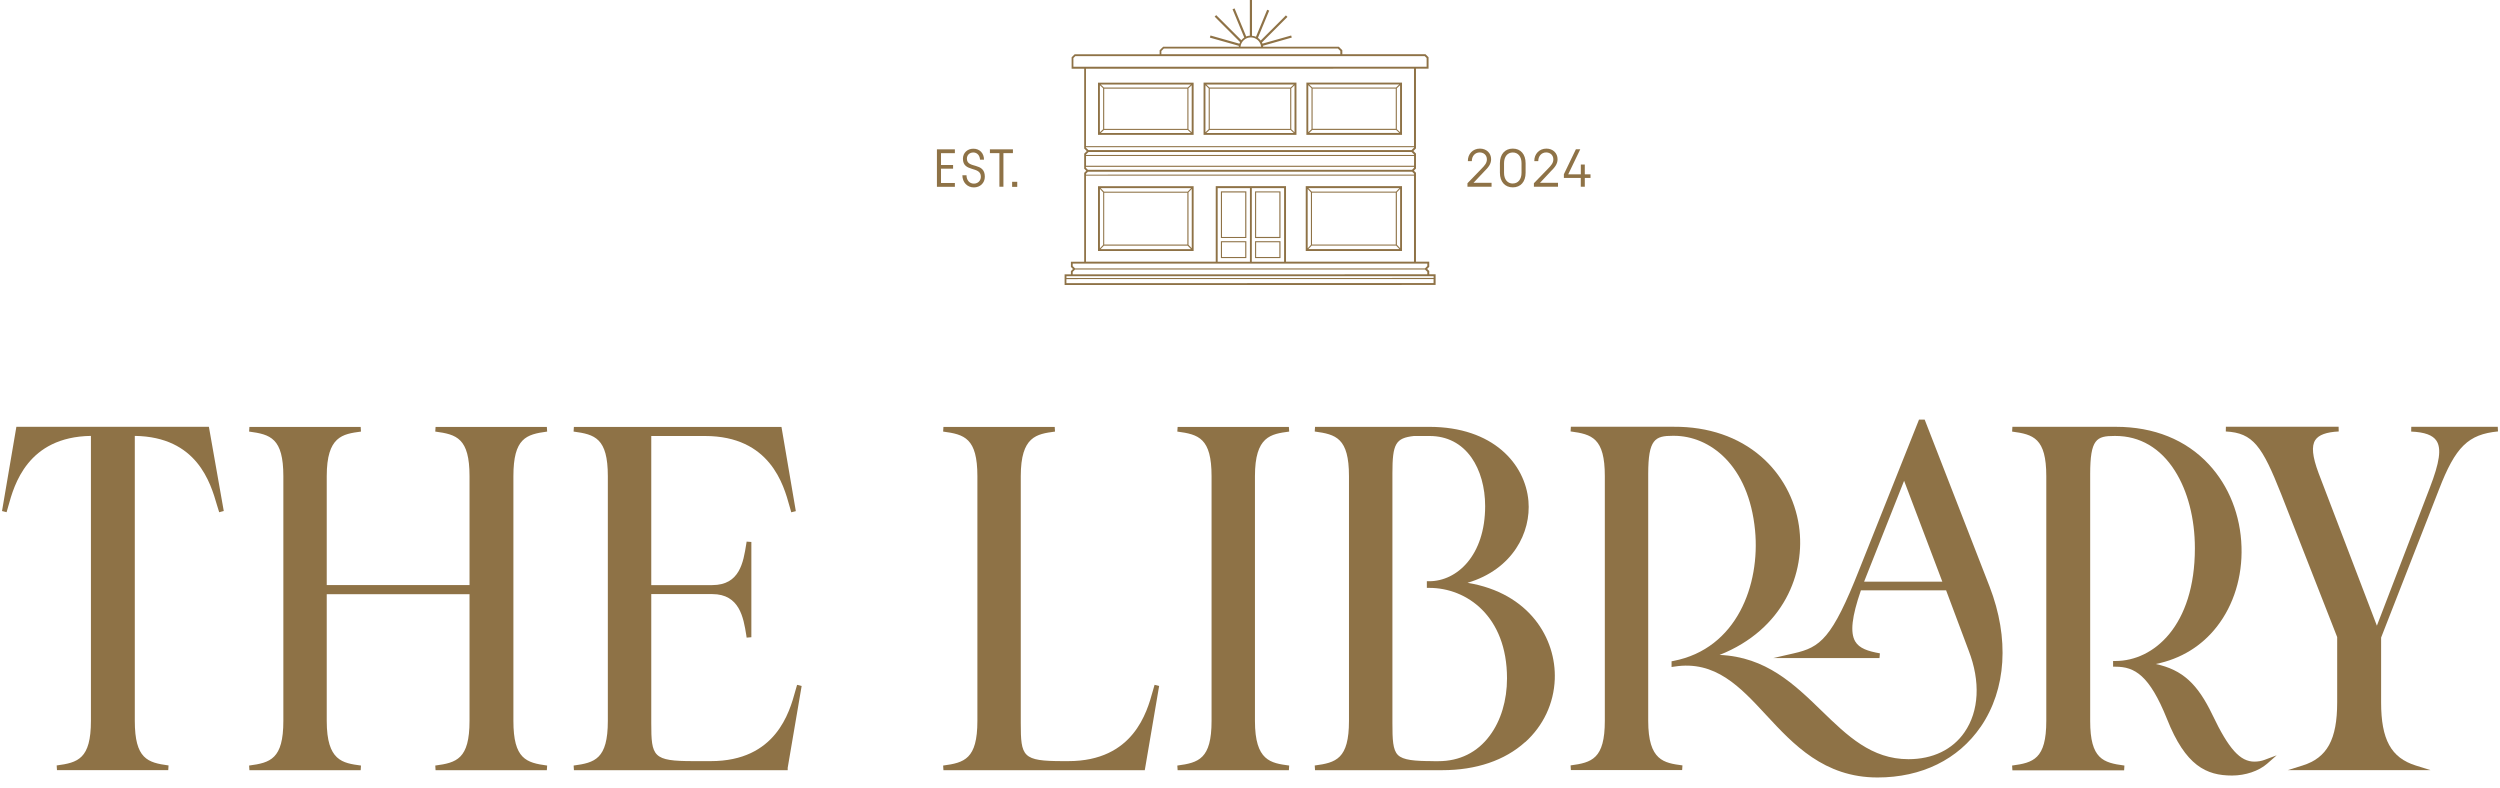 <svg xmlns="http://www.w3.org/2000/svg" fill="none" viewBox="0 0 200 63" height="63" width="200">
<path fill="#8E7246" d="M76.39 11.947V12.254H75.281V13.2H76.247V13.494H75.281V14.639H76.39V14.945H74.954V11.947H76.39Z"></path>
<path fill="#8E7246" d="M77.32 14.019C77.32 14.42 77.563 14.691 77.909 14.691C78.231 14.691 78.469 14.456 78.469 14.138C78.469 13.259 77.034 13.812 77.034 12.699C77.034 12.23 77.392 11.896 77.869 11.896C78.382 11.896 78.72 12.265 78.72 12.774H78.402C78.386 12.44 78.175 12.198 77.865 12.198C77.555 12.198 77.352 12.413 77.352 12.691C77.352 13.53 78.787 12.933 78.787 14.138C78.787 14.643 78.406 14.993 77.909 14.993C77.376 14.993 76.99 14.583 76.99 14.019H77.32Z"></path>
<path fill="#8E7246" d="M79.185 11.947H81.034V12.25H80.274V14.941H79.952V12.25H79.193V11.943H79.189L79.185 11.947Z"></path>
<path fill="#8E7246" d="M81.379 14.544V14.949H80.97V14.544H81.379Z"></path>
<path fill="#8E7246" d="M117.389 14.667L118.506 13.514C118.792 13.224 118.951 13.033 118.951 12.747C118.951 12.425 118.713 12.194 118.375 12.194C117.997 12.194 117.739 12.504 117.747 12.89H117.429C117.417 12.321 117.826 11.888 118.395 11.888C118.923 11.888 119.289 12.254 119.289 12.735C119.289 13.132 119.063 13.395 118.741 13.713L117.882 14.623H119.325V14.937H117.397V14.667H117.389Z"></path>
<path fill="#8E7246" d="M119.993 13.824V13.057C119.993 12.345 120.391 11.888 121.023 11.888C121.655 11.888 122.048 12.341 122.048 13.057V13.824C122.048 14.536 121.655 14.989 121.023 14.989C120.391 14.989 119.993 14.536 119.993 13.824ZM121.023 14.679C121.448 14.679 121.722 14.341 121.722 13.824V13.057C121.722 12.532 121.448 12.198 121.023 12.198C120.597 12.198 120.323 12.536 120.323 13.061V13.828C120.323 14.345 120.593 14.683 121.023 14.683V14.679Z"></path>
<path fill="#8E7246" d="M122.704 14.667L123.822 13.514C124.108 13.224 124.267 13.033 124.267 12.747C124.267 12.425 124.028 12.194 123.69 12.194C123.317 12.194 123.054 12.504 123.062 12.89H122.744C122.732 12.321 123.146 11.888 123.71 11.888C124.239 11.888 124.605 12.254 124.605 12.735C124.605 13.132 124.378 13.395 124.056 13.713L123.201 14.623H124.641V14.937H122.712V14.667H122.704Z"></path>
<path fill="#8E7246" d="M125.106 13.947L126.072 11.94H126.422L125.456 13.947H126.466V13.164H126.784V13.947H127.241V14.233H126.784V14.937H126.462V14.233H125.11V13.947H125.106Z"></path>
<path fill="#8E7246" d="M112.161 6.608H104.511V10.787H112.161V6.608ZM111.687 7.001H104.984L104.73 6.759H111.938L111.683 7.001H111.687ZM111.66 7.089V10.305H105.008V7.089H111.66ZM104.92 10.329L104.662 10.576V6.815L104.92 7.061V10.329ZM104.984 10.393H111.687L111.942 10.635H104.734L104.988 10.393H104.984ZM111.747 7.065L112.005 6.819V10.58L111.747 10.333V7.065Z"></path>
<path fill="#8E7246" d="M114.339 21.939V21.68L114.172 21.513L114.339 21.346V20.933H113.278V13.82L113.111 13.653L113.278 13.486V12.285L113.071 12.079L113.278 11.872V5.495H114.284V4.58L114.041 4.338H107.386V4.02L107.103 3.737H101.052C101.052 3.713 101.052 3.686 101.044 3.658L103.342 3.006L103.294 2.839L100.996 3.491C100.984 3.459 100.968 3.427 100.953 3.395L102.996 1.352L102.873 1.229L100.857 3.244C100.794 3.161 100.718 3.085 100.635 3.026L101.537 0.847L101.374 0.779L100.479 2.942C100.38 2.898 100.273 2.871 100.161 2.863V0H99.987V2.851C99.883 2.859 99.788 2.879 99.696 2.918L98.766 0.672L98.603 0.74L99.541 3.002C99.45 3.061 99.374 3.133 99.307 3.216L97.295 1.209L97.172 1.332L99.207 3.368C99.187 3.407 99.167 3.451 99.151 3.495L96.838 2.839L96.79 3.01L99.108 3.666C99.108 3.69 99.104 3.713 99.1 3.737H93.053L92.77 4.02V4.342H85.972L85.729 4.584V5.499H86.735V11.88L86.942 12.087L86.735 12.293V13.494L86.902 13.661L86.735 13.828V20.941H85.673V21.354L85.84 21.521L85.673 21.688V21.947H85.168V22.802L114.848 22.797V21.943H114.343L114.339 21.939ZM113.123 13.259H86.882V12.48H113.123V13.259ZM100.066 2.994C100.491 2.994 100.841 3.316 100.889 3.733H99.239C99.287 3.32 99.637 2.994 100.062 2.994H100.066ZM92.913 4.079L93.104 3.884H107.032L107.226 4.075V4.334H92.909V4.075L92.913 4.079ZM85.872 5.344V4.644L86.027 4.489H113.973L114.129 4.64V5.34H85.872V5.344ZM113.119 5.495V11.689L86.878 11.693V5.499L113.119 5.495ZM113.119 11.777V11.812L112.924 12.007H87.069L86.874 11.816V11.777H113.119ZM87.073 12.162H112.928L113.123 12.353V12.393L86.882 12.397V12.357L87.077 12.162H87.073ZM113.119 13.351V13.426L112.964 13.582H87.029L86.874 13.43V13.351H113.119ZM87.033 13.737H112.968L113.123 13.888V13.967L86.882 13.971V13.892L87.037 13.737H87.033ZM86.878 14.055H113.119V20.933H102.881V14.893H97.259V20.933H86.878V14.051V14.055ZM97.414 20.937V15.049H99.994V20.937H97.414ZM100.145 15.049H102.726V20.937H100.145V15.049ZM85.817 21.287V21.088H114.184V21.283L113.997 21.47H86.003L85.817 21.287ZM85.817 21.748L86.003 21.561H113.997L114.184 21.744V21.943L85.817 21.947V21.748ZM114.689 22.094V22.237L85.316 22.241V22.098L114.689 22.094ZM85.312 22.65V22.328L114.685 22.324V22.646L85.312 22.65Z"></path>
<path fill="#8E7246" d="M103.716 6.608H96.285V10.787H103.716V6.608ZM96.758 7.005L96.591 6.846L96.508 6.763H103.501L103.247 7.005H96.758ZM103.215 7.093V10.309H96.782V7.093H103.215ZM96.528 6.91L96.695 7.069V10.333L96.436 10.58V6.819L96.528 6.906V6.91ZM96.758 10.397H103.243L103.497 10.639H96.508L96.762 10.397H96.758ZM103.302 7.069L103.561 6.823V10.584L103.302 10.337V7.069Z"></path>
<path fill="#8E7246" d="M95.49 10.79V6.612H87.84V10.79H95.49ZM88.313 10.397H95.017L95.271 10.639H88.063L88.317 10.397H88.313ZM88.337 10.309V7.093H94.989V10.309H88.337ZM95.076 7.069L95.335 6.823V10.584L95.076 10.337V7.069ZM95.017 7.005H88.313L88.059 6.763H95.267L95.013 7.005H95.017ZM88.25 10.333L87.991 10.58V6.819L88.25 7.065V10.333Z"></path>
<path fill="#8E7246" d="M112.161 14.893H104.459V20.082H112.161V14.893ZM111.687 15.327H104.936L104.67 15.049H111.954L111.687 15.327ZM111.66 15.414V19.561H104.96V15.414H111.66ZM104.873 15.39V19.589L104.614 19.863V15.12L104.873 15.395V15.39ZM104.936 19.649H111.687L111.954 19.927H104.67L104.936 19.649ZM111.751 19.585V15.386L112.009 15.112V19.855L111.751 19.581V19.585Z"></path>
<path fill="#8E7246" d="M87.84 14.898V20.082H95.49V14.898H87.84ZM95.017 15.331H88.317L88.051 15.053H95.283L95.017 15.331ZM94.989 15.418V19.565H88.337V15.418H94.989ZM88.254 15.39V19.589L87.995 19.863V15.12L88.254 15.395V15.39ZM88.313 19.653H95.013L95.279 19.931H88.047L88.313 19.653ZM95.08 19.589V15.39L95.339 15.116V19.859L95.08 19.585V19.589Z"></path>
<path fill="#8E7246" d="M97.672 15.307V19.04H99.708V15.307H97.672ZM99.617 18.957H97.76V15.399H99.617V18.957Z"></path>
<path fill="#8E7246" d="M97.672 20.647H99.708V19.295H97.672V20.647ZM97.76 19.382H99.617V20.559H97.76V19.382Z"></path>
<path fill="#8E7246" d="M100.404 19.044H102.44V15.311H100.404V19.044ZM100.491 15.395H102.348V18.953H100.491V15.395Z"></path>
<path fill="#8E7246" d="M100.404 20.647H102.44V19.295H100.404V20.647ZM100.491 19.382H102.348V20.559H100.491V19.382Z"></path>
<path fill="#8E7246" d="M1.31 34.145L0.161 40.884L0.527 40.975C0.57 40.84 0.618 40.677 0.67 40.474C1.127 38.816 2.193 34.948 7.274 34.872V57.67C7.274 60.719 6.232 61.009 4.534 61.236L4.558 61.61H13.46L13.484 61.236C11.81 61.009 10.784 60.711 10.784 57.67V34.872C15.774 34.944 16.843 38.633 17.36 40.414C17.428 40.637 17.48 40.828 17.535 40.979L17.901 40.88L16.712 34.145H1.31Z"></path>
<path fill="#8E7246" d="M43.772 61.244C42.098 61.017 41.072 60.719 41.072 57.678V38.093C41.072 35.047 42.098 34.753 43.772 34.526L43.748 34.153H34.846L34.822 34.526C36.52 34.753 37.562 35.043 37.562 38.093V46.804H26.139V38.093C26.139 34.9 27.407 34.725 28.878 34.526L28.855 34.153H19.953L19.929 34.526C21.627 34.753 22.668 35.043 22.668 38.093V57.678C22.668 60.727 21.627 61.017 19.929 61.244L19.953 61.618H28.855L28.878 61.244C27.407 61.045 26.139 60.874 26.139 57.678V47.535H37.562V57.678C37.562 60.727 36.52 61.017 34.822 61.244L34.846 61.618H43.748L43.772 61.244Z"></path>
<path fill="#8E7246" d="M75.451 61.244L75.475 61.618H91.582L92.731 54.879L92.365 54.787C92.321 54.918 92.273 55.085 92.222 55.288C91.76 56.966 90.679 60.89 85.463 60.89H85.033C81.785 60.89 81.662 60.544 81.662 57.829V38.093C81.662 34.9 82.93 34.725 84.401 34.526L84.377 34.153H75.475L75.451 34.526C77.149 34.753 78.191 35.043 78.191 38.093V57.678C78.191 60.727 77.149 61.017 75.451 61.244Z"></path>
<path fill="#8E7246" d="M45.891 61.244L45.915 61.618H63.015V61.427L64.132 54.879L63.767 54.787C63.723 54.918 63.675 55.085 63.623 55.288C63.162 56.966 62.081 60.89 56.864 60.89H55.473C52.225 60.89 52.101 60.544 52.101 57.829V47.527H56.98C59.17 47.527 59.477 49.416 59.699 50.791L59.731 51.01L60.109 50.978V43.357L59.731 43.329L59.699 43.528C59.465 44.987 59.182 46.808 56.98 46.808H52.101V34.88H56.399C61.616 34.88 62.697 38.808 63.158 40.482C63.21 40.677 63.258 40.848 63.301 40.983L63.667 40.892L62.518 34.153H45.911L45.887 34.526C47.585 34.753 48.627 35.043 48.627 38.093V57.678C48.627 60.727 47.585 61.017 45.887 61.244H45.891Z"></path>
<path fill="#8E7246" d="M122.017 59.371C123.468 58.059 124.307 56.274 124.382 54.342C124.506 51.094 122.359 47.44 117.401 46.625C121.035 45.547 122.494 42.573 122.275 40.081C122.021 37.127 119.46 34.148 114.339 34.148H105.203L105.179 34.522C106.877 34.749 107.918 35.039 107.918 38.089V57.674C107.918 60.723 106.877 61.013 105.179 61.24L105.203 61.614H115.381C118.092 61.614 120.387 60.834 122.013 59.363H122.021L122.017 59.371ZM114.681 60.89C113.154 60.89 112.244 60.811 111.831 60.397C111.421 59.988 111.393 59.157 111.393 57.833V37.862C111.393 35.492 111.652 35.047 113.111 34.88H114.375C115.763 34.88 116.92 35.477 117.715 36.602C118.422 37.611 118.812 38.987 118.812 40.49C118.812 44.434 116.562 46.498 114.339 46.498H114.148V47.03H114.339C117.337 47.03 120.561 49.292 120.561 54.27C120.561 56.032 120.072 57.662 119.174 58.858C118.188 60.19 116.765 60.894 115.071 60.894H114.685L114.681 60.89Z"></path>
<path fill="#8E7246" d="M158.455 58.147C160.511 55.149 160.765 51.062 159.167 46.927L153.974 33.568H153.521L148.754 45.531C146.556 51.114 145.625 51.785 143.506 52.267L141.86 52.644H150.36L150.392 52.267C149.446 52.099 148.742 51.873 148.416 51.312C148.003 50.605 148.142 49.34 148.873 47.225H155.688L157.497 52.056C158.447 54.513 158.328 56.89 157.163 58.576C156.209 59.968 154.615 60.735 152.678 60.735C149.72 60.735 147.788 58.862 145.741 56.874C143.546 54.743 141.284 52.553 137.566 52.394C142.691 50.358 144.472 45.849 143.916 42.068C143.598 39.906 142.516 37.93 140.882 36.518C139.073 34.956 136.664 34.125 133.912 34.141H125.67L125.647 34.514C127.344 34.741 128.386 35.031 128.386 38.081V57.666C128.386 60.715 127.344 61.005 125.647 61.232L125.67 61.606H134.572L134.596 61.232C133.125 61.033 131.857 60.862 131.857 57.666V37.926C131.857 35.131 132.398 34.864 133.833 34.864H133.908C136.783 34.864 139.9 37.202 140.405 42.43C140.822 46.772 138.954 51.889 133.877 52.875L133.725 52.903V53.36L133.944 53.328C137.224 52.811 139.204 54.946 141.296 57.205C143.462 59.542 145.927 62.198 150.201 62.198C153.728 62.198 156.658 60.759 158.455 58.143V58.147ZM149.128 46.533L152.328 38.462L155.386 46.533H149.128Z"></path>
<path fill="#8E7246" d="M180.354 60.93C179.209 60.93 178.299 59.92 177.003 57.205C175.81 54.716 174.609 53.583 172.458 53.121C174.458 52.716 176.136 51.694 177.356 50.123C178.696 48.402 179.396 46.14 179.321 43.754C179.245 41.226 178.315 38.876 176.7 37.142C174.879 35.182 172.311 34.145 169.278 34.145H160.992L160.968 34.526C162.666 34.753 163.703 35.043 163.703 38.093V57.678C163.703 60.727 162.662 61.017 160.968 61.244L160.992 61.626H169.93L169.953 61.244C168.256 61.017 167.214 60.727 167.214 57.678V37.938C167.214 35.127 167.719 34.876 169.154 34.876H169.234C171.186 34.876 172.832 35.838 173.985 37.655C175.023 39.285 175.591 41.492 175.591 43.861C175.591 50.06 172.295 52.879 169.238 52.879H169.047V53.336H169.238C170.78 53.336 171.953 54.02 173.357 57.511C174.844 61.272 176.514 62.043 178.561 62.043C179.631 62.043 180.7 61.681 181.36 61.105L182.135 60.425L181.169 60.787C180.915 60.882 180.641 60.93 180.346 60.93H180.354Z"></path>
<path fill="#8E7246" d="M199.832 34.145H192.902L192.894 34.526C193.972 34.57 194.62 34.809 194.918 35.262C195.327 35.89 195.172 36.979 194.385 39.023L190.151 50.056L185.491 37.862C184.986 36.51 184.907 35.687 185.225 35.202C185.499 34.789 186.115 34.566 187.097 34.518L187.089 34.137H178.072L178.064 34.518C180.251 34.63 180.974 35.687 182.501 39.544L186.974 50.966V56.195C186.974 59.161 186.171 60.624 184.207 61.24L183.022 61.61H194.441L193.256 61.24C191.284 60.62 190.489 59.161 190.489 56.195V51.006L195.121 39.154C196.437 35.743 197.454 34.749 199.84 34.514L199.82 34.133L199.828 34.141L199.832 34.145Z"></path>
<path fill="#8E7246" d="M103.135 34.526L103.111 34.153H94.21L94.186 34.526C95.883 34.753 96.925 35.043 96.925 38.093V57.678C96.925 60.727 95.883 61.017 94.186 61.244L94.21 61.618H103.111L103.135 61.244C101.664 61.045 100.396 60.874 100.396 57.678V38.093C100.396 34.9 101.664 34.725 103.135 34.526Z"></path>
</svg>
